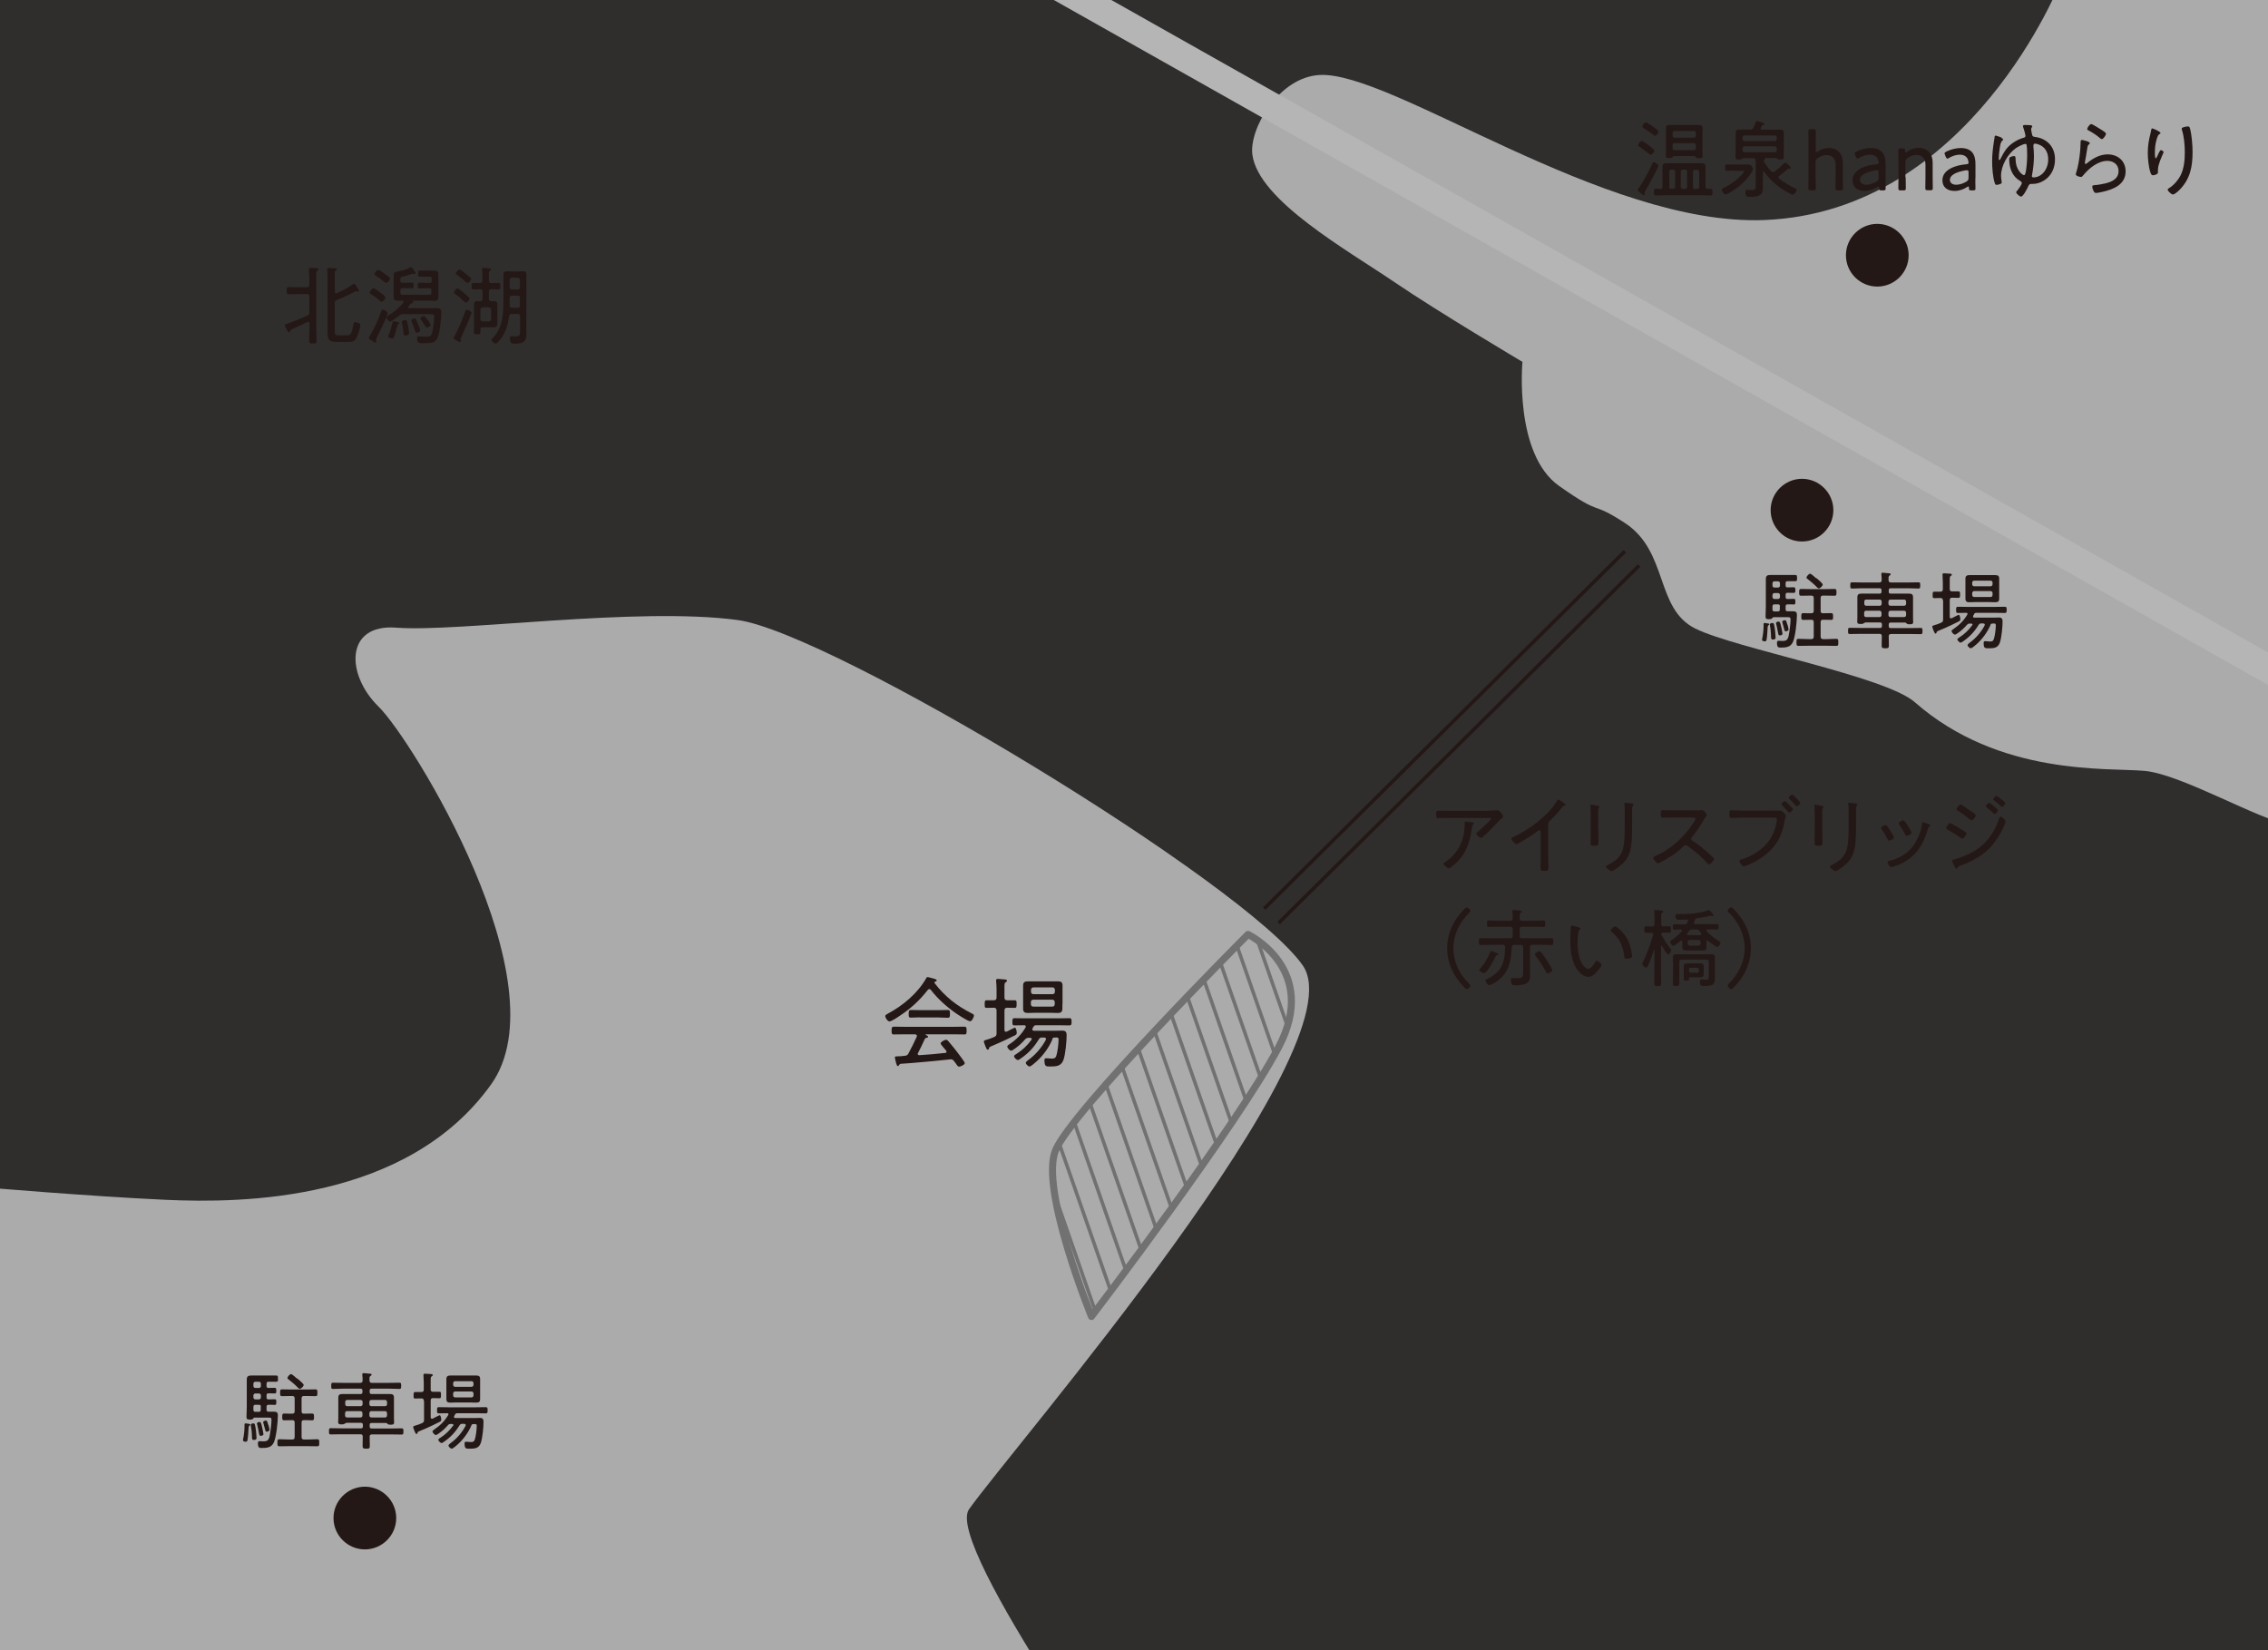 <?xml version="1.0" encoding="UTF-8"?>
<svg id="_レイヤー_2" data-name="レイヤー_2" xmlns="http://www.w3.org/2000/svg" xmlns:xlink="http://www.w3.org/1999/xlink" viewBox="0 0 160.56 116.84">
  <rect x="0" y="0" width="160.56" height="116.84" fill="#333333" stroke="none"/>
  <defs>
    <style>
      .cls-1, .cls-2, .cls-3, .cls-4, .cls-5 {
        fill: none;
      }

      .cls-2 {
        stroke: #231815;
        stroke-width: .25px;
      }

      .cls-2, .cls-5 {
        stroke-miterlimit: 10;
      }

      .cls-6 {
        fill: #fff;
        opacity: .6;
      }

      .cls-7 {
        opacity: .2;
      }

      .cls-7, .cls-8 {
        fill: #231815;
      }

      .cls-9 {
        clip-path: url(#clippath-1);
      }

      .cls-3 {
        stroke-width: .25px;
      }

      .cls-3, .cls-4 {
        stroke: #727171;
        stroke-linecap: round;
        stroke-linejoin: round;
      }

      .cls-4 {
        stroke-width: .5px;
      }

      .cls-5 {
        stroke: #b5b5b6;
        stroke-width: 2px;
      }

      .cls-10 {
        clip-path: url(#clippath);
      }
    </style>
    <clipPath id="clippath">
      <rect class="cls-1" width="160.56" height="116.84"/>
    </clipPath>
    <clipPath id="clippath-1">
      <path class="cls-1" d="M88.35,66.16s5.09,2.44,2.17,7.98c-2.92,5.54-13.25,19.07-13.25,19.07,0,0-3.66-8.98-2.55-11.75s13.63-15.3,13.63-15.3Z"/>
    </clipPath>
  </defs>
  <g id="_レイヤー_1-2" data-name="レイヤー_1">
    <g>
      <rect class="cls-7" width="160.56" height="116.84"/>
      <g class="cls-10">
        <g>
          <g>
            <path class="cls-6" d="M81.34,129.5s-14.52-20.11-12.74-22.64c3.03-4.3,27.67-32.68,23.63-38.5-4.04-5.82-33.35-23.56-40.01-24.46-7.12-.96-19.79.88-24.17.54-3.65-.28-3.56,3.34-1.25,5.59,2.32,2.26,13.08,19.62,7.96,26.76-5.94,8.28-17.57,8.41-23.03,8.16s-12.94-.89-12.94-.89v45.44h82.56Z"/>
            <path class="cls-6" d="M145.9-1.34s-6.36,16.34-21,16.92c-11.39.45-26.36-10.56-31.49-10.27-2.9.16-4.99,3.83-4.75,5.64.43,3.24,6.73,6.76,10.08,9.04,3.07,2.09,9.04,5.63,9.04,5.63,0,0-.61,6.53,2.6,8.79,3.21,2.26,2.1.96,4.64,2.61,3.11,2.02,2.14,6.06,4.99,7.48,2.85,1.42,13.45,3.37,15.55,5.22,5.99,5.26,13.66,4.62,16.27,4.86s8.31,3.57,9.97,3.69,0-59.01,0-59.01l-15.91-.59Z"/>
          </g>
          <line class="cls-5" x1="162.64" y1="48.52" x2="72.05" y2="-2.59"/>
        </g>
      </g>
      <path class="cls-8" d="M135.12,18.07c0,1.23-1,2.22-2.22,2.22s-2.22-.99-2.22-2.22,1.01-2.22,2.22-2.22,2.22.99,2.22,2.22Z"/>
      <path class="cls-8" d="M28.05,107.48c0,1.23-1,2.22-2.22,2.22s-2.22-.99-2.22-2.22,1.01-2.22,2.22-2.22,2.22.99,2.22,2.22Z"/>
      <g>
        <line class="cls-2" x1="115.03" y1="39.03" x2="89.5" y2="64.33"/>
        <line class="cls-2" x1="116.04" y1="40.04" x2="90.52" y2="65.35"/>
      </g>
      <g>
        <path class="cls-8" d="M117.35,11.88c-.26.55-.55,1.09-.86,1.61-.02.04-.06.1-.06.14,0,.03.01.07.01.11,0,.05-.03.08-.06.08-.05,0-.44-.29-.44-.36,0-.04.04-.08.06-.12.31-.43.75-1.24.96-1.73.04-.08.05-.13.11-.13s.33.15.33.25c0,.02-.04.11-.05.14ZM116.86,10.95s-.08-.03-.11-.05c-.22-.18-.44-.35-.67-.5-.04-.03-.11-.07-.11-.12,0-.07.16-.3.25-.3.08,0,.4.23.49.3.08.07.41.3.41.39,0,.08-.16.28-.25.28ZM117.17,9.61c-.05,0-.11-.05-.15-.08-.2-.16-.42-.31-.64-.45-.05-.04-.11-.07-.11-.13s.14-.29.24-.29c.07,0,.41.23.49.29.08.06.41.28.41.37,0,.08-.13.29-.25.29ZM120.75,13.23c0,.1.04.14.14.14.07,0,.14,0,.2,0,.14,0,.14.06.14.24,0,.17,0,.23-.14.23-.21,0-.43-.02-.64-.02h-2.58c-.21,0-.43.02-.64.02-.13,0-.14-.07-.14-.23,0-.18,0-.24.14-.24.1,0,.2.01.31.01.11,0,.15-.05.15-.16v-1.09c0-.11,0-.21,0-.31,0-.2.08-.26.28-.26.14,0,.29,0,.43,0h1.63c.14,0,.28,0,.42,0,.19,0,.29.04.29.25,0,.11,0,.22,0,.32v1.1ZM119.97,11.05h-1.48s-.07.03-.08.07c-.02.05-.06.07-.23.07-.18,0-.25,0-.25-.13s.01-.26.01-.38v-1.25c0-.12,0-.23,0-.35,0-.18.08-.23.25-.23.12,0,.24,0,.36,0h1.37c.12,0,.24,0,.35,0,.16,0,.26.05.26.22,0,.13-.01.25-.01.37v1.25c0,.13.01.25.01.38s-.06.13-.25.13c-.17,0-.2-.01-.23-.07-.02-.04-.03-.07-.08-.07ZM118.59,12.15c0-.08-.06-.14-.14-.14h-.14c-.09,0-.14.06-.14.14v1.07c0,.09.05.15.14.15h.14c.08,0,.14-.06.14-.15v-1.07ZM119.91,9.75c.08,0,.14-.06.14-.14v-.2c0-.09-.06-.14-.14-.14h-1.36c-.08,0-.14.05-.14.14v.2c0,.08.06.14.14.14h1.36ZM118.41,10.49c0,.08.06.14.14.14h1.36c.08,0,.14-.06.14-.14v-.22c0-.09-.06-.14-.14-.14h-1.36c-.08,0-.14.05-.14.14v.22ZM119.44,12.15c0-.08-.06-.14-.14-.14h-.17c-.08,0-.14.06-.14.14v1.07c0,.09.05.15.14.15h.17c.08,0,.14-.06.14-.15v-1.07ZM120.15,13.38c.08,0,.14-.06.14-.15v-1.07c0-.08-.06-.14-.14-.14h-.16c-.08,0-.14.06-.14.14v1.07c0,.09.06.15.14.15h.16Z"/>
        <path class="cls-8" d="M122.81,12.08c-.19,0-.38.01-.56.01-.12,0-.12-.07-.12-.22s0-.23.12-.23c.17,0,.37.01.56.01h.55c.14,0,.28,0,.42,0,.26,0,.31.29.31.33,0,.08-.07.19-.11.26-.23.37-.59.73-.93,1-.14.11-.72.52-.88.52-.11,0-.28-.2-.28-.32,0-.07.05-.1.11-.13.38-.17.73-.4,1.04-.67.07-.07.42-.41.42-.49,0-.05-.06-.06-.1-.06h-.55ZM123.42,11.19s-.05.01-.08.05c-.05.05-.09.05-.23.05-.16,0-.25,0-.25-.15,0-.11.01-.23.01-.35v-1.06c0-.11,0-.21,0-.32,0-.2.09-.24.27-.24.15,0,.29,0,.44,0h.32c.13,0,.17-.03.23-.14.05-.1.14-.29.17-.38.02-.05.03-.08.08-.08.07,0,.53.12.53.22,0,.04-.04.05-.07.06-.05,0-.08.01-.11.05-.03.05-.05.1-.08.16,0,.01-.01.03-.01.04,0,.05.04.07.09.08h.83c.14,0,.29,0,.44,0,.17,0,.28.04.28.23,0,.11,0,.22,0,.32v1.06c0,.11,0,.23,0,.35,0,.14-.08.15-.25.15-.13,0-.17,0-.22-.05-.02-.03-.05-.05-.08-.05h-.76s-.02,0-.01.03c.01.06-.02.07-.08.11-.02.01-.03.03-.03.05,0,.02,0,.03.01.04.16.26.32.49.53.71.04.03.07.06.13.06.04,0,.07-.02.11-.04.4-.31.35-.3.66-.57.02-.02.06-.07.09-.07.07,0,.4.31.4.38,0,.04-.02.05-.06.05-.01,0-.02,0-.04,0-.01,0-.03,0-.04,0-.04,0-.06.02-.09.04-.25.2-.32.28-.59.47-.03.02-.06.05-.06.1,0,.05.02.07.05.1.37.28.73.49,1.13.69.05.02.12.05.12.11,0,.1-.19.33-.29.33-.11,0-.71-.37-.83-.45-.47-.32-.85-.7-1.19-1.16-.01-.01-.02-.02-.05-.02-.03,0-.04.04-.04.06v.81c0,.11,0,.22,0,.34,0,.55-.49.58-.92.58-.16,0-.32.02-.32-.38,0-.08.04-.11.11-.11.05,0,.17.01.28.01.35,0,.34-.1.34-.4v-1.26c0-.14,0-.32-.01-.45-.01-.11-.07-.15-.18-.15h-.7ZM125.64,9.99c.08,0,.14-.06.14-.14v-.12c0-.09-.06-.14-.14-.14h-2.14c-.08,0-.14.05-.14.14v.12c0,.08.06.14.14.14h2.14ZM123.5,10.36c-.08,0-.14.05-.14.14v.13c0,.09.06.15.14.15h2.14c.08,0,.14-.06.14-.15v-.13c0-.09-.06-.14-.14-.14h-2.14Z"/>
        <path class="cls-8" d="M128.54,12.55c0,.26.01.7.01.78,0,.13-.04.15-.18.15h-.17c-.14,0-.18-.02-.18-.15,0-.08.01-.5.01-.78v-2.46c0-.27-.01-.69-.01-.79,0-.13.04-.15.18-.15h.17c.14,0,.18.02.18.15,0,.09-.01.51-.01.79v.56c0,.08.01.13.05.13.02,0,.05-.02.1-.05.22-.16.49-.25.79-.25.61,0,.98.42.98,1.03v1.04c0,.28.01.7.01.78,0,.13-.04.15-.18.15h-.17c-.14,0-.18-.02-.18-.15,0-.08.01-.52.01-.78v-.89c0-.42-.22-.68-.64-.68-.21,0-.43.07-.64.23-.11.08-.14.14-.14.28v1.07Z"/>
        <path class="cls-8" d="M133.2,13.48c-.14,0-.17-.02-.17-.16,0-.08-.01-.12-.04-.12-.02,0-.04.01-.09.04-.25.17-.57.28-.89.28-.49,0-.86-.25-.86-.76,0-.76.95-1.07,1.69-1.13.11-.01.16-.03.16-.11,0-.09-.04-.26-.11-.35-.1-.13-.26-.22-.5-.22-.26,0-.56.1-.77.23-.05.04-.09.05-.12.05-.04,0-.07-.04-.11-.12l-.05-.13c-.02-.05-.04-.09-.04-.12,0-.05.04-.08.13-.13.28-.14.67-.25,1.01-.25.83,0,1.06.5,1.05,1.18v.84c-.02.31,0,.69,0,.85,0,.11-.04.13-.17.13h-.13ZM132.89,12.05c-.09,0-.23.03-.35.06-.48.11-.87.31-.87.62,0,.22.18.35.45.35.25,0,.52-.1.73-.23.11-.08.14-.13.14-.26v-.37c0-.12-.01-.16-.1-.16Z"/>
        <path class="cls-8" d="M134.91,12.55c0,.27.01.7.01.78,0,.13-.04.15-.18.15h-.17c-.14,0-.18-.02-.18-.15,0-.08.01-.51.01-.78v-1.1c0-.28-.01-.71-.01-.79,0-.13.04-.15.18-.15h.13c.14,0,.17.02.17.17,0,.08.01.11.04.11.02,0,.05-.01.09-.04.23-.17.52-.28.84-.28.61,0,.98.42.98,1.03v1.04c0,.27.01.7.01.78,0,.13-.04.15-.18.15h-.17c-.14,0-.18-.02-.18-.15,0-.08.01-.51.01-.78v-.89c0-.42-.22-.68-.64-.68-.21,0-.43.07-.64.23-.11.08-.14.14-.14.28v1.07Z"/>
        <path class="cls-8" d="M139.56,13.48c-.14,0-.17-.02-.17-.16,0-.08-.01-.12-.04-.12-.02,0-.04.01-.09.04-.25.17-.57.28-.89.28-.49,0-.86-.25-.86-.76,0-.76.95-1.07,1.69-1.13.11-.01.16-.03.16-.11,0-.09-.04-.26-.11-.35-.1-.13-.26-.22-.5-.22-.26,0-.56.1-.77.23-.05.04-.09.05-.12.05-.04,0-.07-.04-.11-.12l-.05-.13c-.02-.05-.04-.09-.04-.12,0-.05.04-.08.13-.13.28-.14.67-.25,1.01-.25.83,0,1.06.5,1.05,1.18v.84c-.02.31,0,.69,0,.85,0,.11-.04.13-.17.13h-.13ZM139.26,12.05c-.09,0-.23.03-.35.06-.48.11-.87.31-.87.62,0,.22.18.35.45.35.25,0,.52-.1.73-.23.11-.08.14-.13.14-.26v-.37c0-.12-.01-.16-.1-.16Z"/>
        <path class="cls-8" d="M141.69,9.77s.12.05.12.1c0,.04-.02.06-.05.08-.13.1-.16.31-.2.62-.03.19-.06.47-.06.65,0,.03,0,.11.04.11s.07-.06.08-.08c.25-.49.45-.85.92-1.16.25-.16.44-.26.73-.34.07-.02.12-.05.12-.13,0-.08-.1-.45-.14-.55-.01-.04-.04-.1-.04-.14,0-.07.09-.08.14-.08.46,0,.52.03.52.09,0,.04-.02.06-.04.09-.02.04-.04.07-.04.11,0,.07.05.35.08.43.02.09.09.11.17.12.88.11,1.44.7,1.44,1.59,0,.46-.14.91-.47,1.25-.28.29-.69.49-1.1.49-.04,0-.08,0-.12,0-.1,0-.14.05-.19.14-.07.16-.36.76-.53.76-.08,0-.34-.21-.34-.31,0-.03.02-.05.04-.07.09-.1.36-.46.36-.58,0-.08-.06-.11-.12-.15-.55-.31-.77-.9-.77-1.51,0-.06,0-.13.06-.17s.19-.08.26-.08c.14,0,.12.08.13.23.02.83.52,1.12.59,1.12.05,0,.08-.04.09-.08.1-.28.14-1.01.14-1.32,0-.13-.01-.62-.04-.73,0-.05-.04-.08-.09-.08-.15,0-.54.21-.67.3-.58.41-1.05,1.24-1.05,1.96,0,.13.02.25.04.38,0,.03.01.05.01.08,0,.08-.07.11-.17.14-.06.02-.14.04-.2.04-.07,0-.1-.05-.12-.12-.14-.39-.19-1.1-.19-1.53,0-.49.05-.95.13-1.44l.04-.26s0-.14.07-.14c.06,0,.35.11.43.14ZM143.95,10.28s0,.04,0,.07c.02.22.04.47.04.68,0,.47-.05.92-.14,1.39,0,.02-.01.04-.01.05,0,.07.06.09.12.09.56,0,1.04-.55,1.04-1.28,0-.51-.23-.91-.73-1.07-.05-.02-.16-.04-.21-.04-.07,0-.1.04-.1.11Z"/>
        <path class="cls-8" d="M147.85,10.06s.1.03.1.08c0,.03-.02.05-.04.06-.1.08-.11.11-.14.27-.05.34-.11.67-.17,1.01,0,.02,0,.05,0,.07,0,.03.02.06.05.06s.05-.02.08-.04c.41-.35.92-.64,1.48-.64.71,0,1.27.46,1.27,1.2,0,.94-.85,1.27-1.62,1.45-.11.02-.35.08-.46.08-.11,0-.14-.04-.19-.14-.04-.07-.09-.22-.09-.31,0-.09.08-.09.15-.1.27-.02.54-.07.8-.13.46-.12.91-.32.91-.88,0-.45-.36-.71-.79-.71-.66,0-1.3.52-1.7,1.01-.04.05-.1.13-.17.13-.04,0-.37-.05-.37-.2,0,0,.11-.37.14-.51.1-.44.16-.92.19-1.36,0-.1,0-.19.01-.26,0-.21,0-.29.1-.29.07,0,.41.1.49.13ZM148.04,8.78c.08,0,.6.33.71.4.08.05.34.2.34.29,0,.1-.19.38-.29.38-.06,0-.13-.07-.17-.1-.22-.19-.49-.36-.73-.49-.07-.04-.14-.06-.14-.12,0-.08.16-.35.28-.35Z"/>
        <path class="cls-8" d="M152.76,9.27c.05.03.19.08.19.14,0,.05-.08.09-.11.11-.1.07-.2.46-.22.58-.05.22-.07.47-.07.7,0,.05,0,.41.06.41.04,0,.08-.09.12-.17.03-.07.17-.41.25-.41.05,0,.19.08.19.14,0,.02-.02.06-.03.08-.13.3-.37.83-.37,1.15,0,.04,0,.09,0,.14,0,.02,0,.05,0,.07,0,.13-.25.2-.35.2-.11,0-.15-.1-.18-.19-.13-.38-.19-.98-.19-1.39,0-.5.07-.91.19-1.38.02-.08.04-.16.05-.23,0-.04.02-.13.07-.13.05,0,.35.14.41.17ZM155.04,9.08c.12.49.18,1.18.18,1.69,0,1.04-.17,1.92-.94,2.69-.09.09-.33.31-.46.31-.08,0-.36-.23-.36-.34,0-.05.05-.08.08-.1.35-.21.67-.59.85-.95.23-.49.28-1.05.28-1.58,0-.5-.05-1.16-.21-1.62,0-.02-.01-.05-.01-.07,0-.11.37-.16.44-.16.11,0,.13.07.14.14Z"/>
      </g>
      <g>
        <path class="cls-8" d="M105.39,57.39c.19,0,.4,0,.58-.02.02,0,.04,0,.06,0,.09,0,.14.07.22.16.05.07.16.19.16.28,0,.07-.08.12-.13.16-.07.05-.46.46-.54.55-.24.25-.48.49-.74.72-.04.04-.08.08-.14.08-.1,0-.35-.2-.35-.29,0-.05.1-.12.14-.16.11-.1.91-.82.91-.89,0-.08-.13-.07-.19-.07h-2.79c-.26,0-.52.01-.77.01-.14,0-.14-.08-.14-.25,0-.19,0-.27.14-.27.26,0,.52.01.78.01h2.82ZM104.24,58.22s.1.01.1.07c0,.03-.02.05-.04.07-.07.06-.07.12-.1.28l-.02.12c-.17,1.13-.53,1.93-1.44,2.63-.05.04-.12.09-.18.09-.08,0-.37-.22-.37-.32,0-.05.06-.08.13-.13.93-.62,1.37-1.58,1.37-2.69v-.1s.01-.07.06-.07c.06,0,.43.04.49.05Z"/>
        <path class="cls-8" d="M109.6,60.72c0,.26.02.52.02.77,0,.15-.08.17-.26.17-.25,0-.3-.02-.3-.17,0-.25.01-.51.01-.76v-1.79s.02-.16-.08-.16c-.05,0-.11.05-.16.08-.41.31-.85.58-1.3.83-.05.02-.13.07-.18.07-.09,0-.35-.27-.35-.37,0-.05.04-.08.08-.1,1.12-.51,2.52-1.52,3.15-2.6.02-.03.05-.08.08-.08.06,0,.26.14.31.18.02.01.03.02.05.04.08.05.16.1.16.16,0,.05-.05.05-.1.07-.08.02-.1.05-.16.12-.26.34-.55.65-.86.94-.08.08-.11.11-.11.22v2.37Z"/>
        <path class="cls-8" d="M113.15,58.8c0,.3.01.59.01.89,0,.16-.06.19-.28.19s-.28-.03-.28-.19c0-.29.01-.59.01-.89v-1.16c0-.16,0-.33-.02-.5,0-.02,0-.07,0-.1,0-.04.02-.06.05-.06.06,0,.36.05.43.07.08.02.16.02.16.07,0,.04-.03.07-.05.1-.03.04-.04.23-.04.41v1.17ZM115.54,58.68c0,.26,0,.52-.02.78-.04.59-.14,1.14-.55,1.59-.21.23-.76.63-.88.63-.08,0-.4-.23-.4-.32,0-.05.11-.1.16-.13.62-.31,1-.67,1.1-1.38.05-.37.07-.75.07-1.12v-1.34c0-.14,0-.26-.02-.4,0-.02-.01-.07-.01-.09,0-.05.03-.06.07-.06.08,0,.36.04.46.05.04,0,.12.01.12.08,0,.03-.03.05-.05.08-.04.04-.05.2-.05.3v1.33Z"/>
        <path class="cls-8" d="M119.95,57.38c.1,0,.35,0,.44-.01.04,0,.08-.01.12-.01.1,0,.32.26.32.34,0,.04-.04.1-.07.13-.06.08-.11.16-.16.25-.25.41-.51.81-.82,1.18-.03.04-.05.07-.05.13,0,.08.06.12.13.16.38.25.84.62,1.17.93.06.06.31.27.31.34,0,.11-.25.38-.36.38-.06,0-.1-.05-.13-.09-.4-.48-.89-.86-1.39-1.22-.04-.03-.08-.05-.13-.05-.07,0-.15.08-.3.22-.03.02-.06.06-.1.09-.28.26-1,.72-1.36.89-.04.02-.16.08-.2.08-.11,0-.33-.3-.33-.39,0-.06.07-.09.11-.11,1.13-.46,2.16-1.43,2.8-2.46.03-.04.08-.13.08-.18,0-.08-.1-.1-.19-.1h-1.38c-.25,0-.5.01-.75.01-.14,0-.14-.08-.14-.29,0-.14,0-.24.14-.24.25,0,.5.01.75.01h1.48Z"/>
        <path class="cls-8" d="M125.51,57.4c.11,0,.45-.01.52-.01.15,0,.4.3.4.36s-.05.1-.09.35c-.18,1.13-.65,1.94-1.6,2.6-.35.24-.72.44-1.12.59-.05.02-.13.05-.19.05-.11,0-.29-.29-.29-.38,0-.07.05-.08.11-.1.64-.18,1.36-.61,1.8-1.1.4-.44.65-1.02.73-1.62,0-.02.01-.09.01-.12,0-.12-.1-.13-.22-.13h-2.24c-.25,0-.49.02-.74.02-.16,0-.16-.06-.16-.28,0-.19,0-.26.15-.26.25,0,.5.02.75.02h2.18ZM126.93,57.29c0,.08-.18.24-.26.24-.04,0-.05-.03-.08-.05-.14-.16-.28-.32-.43-.47-.02-.02-.05-.04-.05-.07,0-.07.19-.22.25-.22s.57.52.57.58ZM127.45,56.84c0,.08-.17.25-.25.25-.04,0-.06-.04-.08-.06-.14-.16-.28-.32-.44-.47-.02-.02-.05-.05-.05-.08,0-.07.19-.22.25-.22.07,0,.57.52.57.58Z"/>
        <path class="cls-8" d="M129.01,58.8c0,.3.01.59.01.89,0,.16-.06.19-.28.19s-.28-.03-.28-.19c0-.29.01-.59.01-.89v-1.16c0-.16,0-.33-.02-.5,0-.02,0-.07,0-.1,0-.04.02-.06.05-.06.06,0,.36.05.43.07.08.02.16.02.16.07,0,.04-.03.07-.05.1-.03.04-.04.23-.04.41v1.17ZM131.39,58.68c0,.26,0,.52-.02.78-.04.59-.14,1.14-.55,1.59-.21.23-.76.63-.88.63-.08,0-.4-.23-.4-.32,0-.05.11-.1.16-.13.62-.31,1-.67,1.1-1.38.05-.37.07-.75.07-1.12v-1.34c0-.14,0-.26-.02-.4,0-.02-.01-.07-.01-.09,0-.05.03-.06.07-.06.08,0,.36.04.46.05.04,0,.12.01.12.08,0,.03-.03.05-.05.08-.04.04-.05.2-.05.3v1.33Z"/>
        <path class="cls-8" d="M133.58,58.47c.07.07.2.28.25.37.05.08.25.38.25.46,0,.11-.26.22-.34.22-.06,0-.08-.05-.11-.1-.12-.24-.26-.47-.41-.69-.02-.03-.05-.07-.05-.1,0-.1.24-.21.31-.21.04,0,.07.02.1.05ZM136.56,58.35s.08.04.08.09-.03.07-.07.09c-.04.04-.04.05-.07.12-.35,1.15-.85,2.03-2,2.54-.11.05-.5.2-.61.2s-.27-.25-.27-.33.07-.09.16-.11c.97-.28,1.59-.74,2.01-1.67.13-.28.25-.65.28-.96.01-.05.01-.1.08-.1.04,0,.22.07.32.11.03.01.06.02.07.03ZM135.08,58.5c.05.08.25.39.25.46,0,.11-.26.22-.34.22-.07,0-.09-.06-.12-.11-.12-.24-.25-.44-.4-.67-.02-.03-.05-.07-.05-.11,0-.1.24-.21.31-.21.1,0,.25.26.34.41Z"/>
        <path class="cls-8" d="M138.05,58.28c.07,0,.49.26.58.31.17.1.34.2.5.31.04.02.08.06.08.11,0,.08-.17.37-.29.37-.04,0-.1-.04-.13-.07-.29-.21-.61-.4-.93-.58-.04-.02-.08-.05-.08-.1,0-.08.16-.35.27-.35ZM141.99,58.15c0,.05-.1.3-.13.36-.23.53-.64,1.17-1.05,1.58-.54.54-1.31.94-2.02,1.2-.08.03-.15.05-.2.13-.02.04-.04.08-.09.08-.08,0-.16-.22-.2-.29-.04-.1-.11-.24-.11-.28,0-.04.08-.06.11-.07.19-.04.54-.17.72-.24.59-.24,1.06-.51,1.51-.97.49-.5.77-1.06,1-1.7.02-.06.04-.13.11-.13.08,0,.34.24.34.34ZM138.8,56.97c.08,0,.58.36.68.43.08.05.27.19.34.25.03.02.05.05.05.09,0,.09-.19.34-.29.34-.04,0-.1-.05-.14-.07-.26-.22-.54-.43-.83-.61-.04-.02-.1-.05-.1-.11,0-.08.19-.33.29-.33ZM141.15,57.08c.05.04.29.23.29.29,0,.08-.16.26-.24.26-.03,0-.05-.03-.08-.05-.15-.15-.31-.29-.48-.42-.02-.02-.05-.05-.05-.08,0-.07.17-.24.22-.24.06,0,.28.19.34.23ZM141.33,56.34s.2.13.29.2c.08.07.34.26.34.33,0,.08-.16.26-.23.26-.03,0-.06-.03-.08-.05-.15-.15-.31-.28-.48-.41-.02-.02-.06-.05-.06-.08,0-.06.16-.24.23-.24Z"/>
        <path class="cls-8" d="M102.45,67.14c0-1.06.47-2.05,1.22-2.78.06-.06.11-.11.16-.11.1,0,.26.14.26.24,0,.05-.03.09-.07.12-.68.68-1.13,1.55-1.13,2.53s.44,1.85,1.13,2.53c.04.04.07.07.07.13,0,.1-.16.23-.26.23-.05,0-.1-.05-.17-.13-.75-.76-1.21-1.69-1.21-2.77Z"/>
        <path class="cls-8" d="M107.83,67.07c0-.11-.05-.17-.16-.17h-.48c-.11,0-.16.05-.17.16-.05.96-.17,1.78-1.01,2.39-.1.08-.46.3-.58.3-.11,0-.27-.23-.27-.33,0-.05.05-.08.1-.1.31-.13.73-.42.92-.7.31-.45.37-1.04.37-1.57,0-.11-.06-.16-.17-.16h-.85c-.23,0-.47.02-.7.02-.13,0-.13-.06-.13-.25s0-.24.13-.24c.23,0,.47.01.7.01h1.39c.11,0,.17-.05.17-.17v-.47c0-.12-.05-.17-.17-.17h-.88c-.22,0-.43.01-.65.01-.11,0-.12-.05-.12-.23s0-.23.12-.23c.22,0,.43.02.65.02h.88c.11,0,.17-.05.17-.17,0-.15,0-.3-.02-.45,0-.02,0-.04,0-.06,0-.07.04-.08.1-.08s.14.01.2.02c.03,0,.09.01.12.01.14.01.24.02.24.09,0,.04-.04.05-.08.08-.08.05-.07.12-.07.32v.07c0,.12.05.17.16.17h.89c.22,0,.43-.02.65-.02.11,0,.11.07.11.23s0,.23-.11.23c-.22,0-.43-.01-.65-.01h-.89c-.11,0-.16.05-.16.17v.47c0,.12.05.17.16.17h1.39c.23,0,.47-.01.7-.01.13,0,.13.06.13.24s0,.25-.13.25c-.23,0-.47-.02-.7-.02h-.65c-.12,0-.17.05-.17.17v1.69c0,.13.01.26.01.39,0,.59-.61.62-1.05.62-.07,0-.19,0-.23-.06-.05-.07-.08-.23-.08-.31,0-.08.03-.14.12-.14.03,0,.08,0,.11.01.07,0,.13,0,.2,0,.44,0,.44-.12.44-.49v-1.71ZM105.99,67.62c-.07.02-.08.02-.11.1-.09.2-.61,1.18-.82,1.18-.1,0-.33-.13-.33-.23,0-.04.05-.09.08-.12.28-.31.52-.71.67-1.1.02-.05.04-.11.1-.11s.34.11.41.14c.03.01.08.04.08.07,0,.04-.05.06-.08.07ZM109.57,68.92c-.08,0-.1-.06-.13-.12-.22-.4-.44-.76-.73-1.13-.02-.03-.05-.07-.05-.1,0-.1.23-.22.32-.22.05,0,.08.04.12.08.15.17.28.37.41.56.07.12.38.6.38.71,0,.1-.24.22-.32.22Z"/>
        <path class="cls-8" d="M111.77,65.67s.11.03.11.08c0,.04-.02.06-.06.08-.07.06-.08.14-.1.25-.03.19-.04.39-.04.58,0,.44.04.95.21,1.36.08.2.31.58.55.58.17,0,.37-.28.45-.42.03-.05.08-.15.15-.15.1,0,.34.2.34.29,0,.11-.34.49-.43.58-.14.15-.28.26-.5.26-.36,0-.65-.29-.84-.58-.38-.58-.44-1.38-.44-2.07,0-.19.02-.69.03-.89,0-.05.02-.08.08-.08.07,0,.41.09.49.11ZM114.32,65.59c.12,0,.54.35.77.71.23.36.37.78.43,1.2.01.05.02.14.02.19,0,.07-.02.11-.09.14-.07.03-.2.05-.29.05-.17,0-.17-.08-.18-.19-.08-.71-.32-1.26-.89-1.71-.03-.02-.05-.05-.05-.09,0-.1.18-.29.28-.29Z"/>
        <path class="cls-8" d="M118.26,67.16s.06.07.06.1c0,.07-.14.31-.21.31-.13,0-.38-.47-.44-.59-.01-.01-.02-.02-.04-.02-.02,0-.04.02-.04.05v1.78c0,.28.01.55.01.83,0,.17-.05.2-.24.2-.17,0-.25-.01-.25-.18,0-.28.01-.56.01-.85v-1.54s0-.03-.02-.03-.02,0-.02.02c-.08.32-.25.8-.39,1.08-.05.1-.09.19-.17.19-.1,0-.26-.2-.26-.29,0-.04.08-.16.1-.2.25-.53.52-1.27.67-1.83,0-.01,0-.03,0-.04,0-.08-.06-.11-.13-.11-.13,0-.25.01-.38.01-.12,0-.11-.08-.11-.23s0-.23.11-.23.29.01.44.01c.13-.01.17-.05.17-.17v-.46c0-.14,0-.28-.02-.4,0-.02,0-.04,0-.06,0-.06.04-.08.1-.08.06,0,.35.03.43.04.04,0,.11.01.11.07,0,.04-.04.05-.08.08-.07.04-.07.12-.07.31v.49c0,.11.05.16.17.17.13,0,.28-.01.4-.01s.12.07.12.23,0,.23-.11.23c-.14,0-.29-.02-.44-.01-.07,0-.13.03-.14.11,0,.04.01.05.03.08.2.34.38.64.64.95ZM120.9,65.44c.22,0,.44-.01.66-.01.12,0,.11.07.11.19s0,.19-.11.19c-.22,0-.44-.01-.66-.01h-.02s-.08.02-.08.07c0,.02,0,.04.02.06.22.25.53.49.82.67.08.05.16.08.16.15,0,.11-.14.29-.23.29-.11,0-.54-.34-.64-.43-.02-.01-.03-.02-.05-.02-.05,0-.07.04-.07.08v.25c0,.06,0,.12,0,.18,0,.15-.11.2-.25.2-.1,0-.19,0-.28,0h-.64c-.1,0-.2,0-.29,0-.14,0-.25-.05-.25-.2,0-.06,0-.11,0-.18v-.25s-.02-.08-.07-.08c-.02,0-.04,0-.06.02-.08.08-.41.36-.51.36s-.23-.19-.23-.29c0-.05.07-.09.14-.14.21-.16.49-.35.69-.61.01-.02.02-.03.02-.05,0-.05-.04-.07-.08-.07-.16,0-.31.01-.46.01-.12,0-.11-.07-.11-.19s0-.19.11-.19c.22,0,.44.01.65.01h.08c.09,0,.12-.02.17-.1.02-.03.06-.12.06-.16,0-.07-.05-.08-.11-.09-.1,0-.47.02-.57.02-.16,0-.21-.12-.21-.27,0-.12.07-.13.17-.13.06,0,.13,0,.19,0,.57,0,1.41-.06,1.94-.26.02-.01.06-.02.08-.02.05,0,.1.08.14.12.07.08.17.22.17.26,0,.03-.03.05-.06.05-.02,0-.05-.01-.07-.02-.02-.01-.06-.02-.08-.02-.03,0-.08.02-.1.02-.27.08-.55.12-.83.16-.1.02-.14.05-.18.14-.02.05-.04.1-.05.14,0,.02-.01.04-.01.05,0,.08.08.09.11.09h.87ZM119.04,67.94c-.11,0-.16.05-.16.16v1.04c0,.17,0,.34,0,.51,0,.14-.04.16-.23.16-.17,0-.22-.01-.22-.15,0-.17.01-.35.01-.52v-1.03c0-.12-.01-.25-.01-.35,0-.18.13-.2.28-.2.13,0,.27.01.41.01h1.58c.14,0,.28-.01.41-.01.15,0,.29.01.29.2,0,.11,0,.22,0,.34v.93c0,.1,0,.2,0,.3,0,.42-.22.48-.8.48-.14,0-.26,0-.26-.31,0-.08.01-.15.11-.15.06,0,.19.01.3.01.22,0,.22-.03.22-.24v-1.02c0-.11-.05-.16-.17-.16h-1.76ZM120.61,68.86s0,.1,0,.14c0,.15-.1.19-.23.19-.08,0-.17,0-.25,0h-.4c-.15,0-.17,0-.17.15,0,.08-.02.09-.19.09-.1,0-.17,0-.17-.1,0-.07,0-.14,0-.2v-.58s0-.1,0-.15c0-.14.08-.19.22-.19.09,0,.18,0,.26,0h.45c.08,0,.17,0,.26,0,.13,0,.22.04.22.19,0,.05,0,.1,0,.15v.31ZM120.36,66.21s.08-.02.08-.07c0-.02,0-.04-.02-.06-.04-.05-.08-.11-.11-.16-.06-.09-.11-.11-.21-.11h-.31c-.11,0-.15.02-.22.11-.04.06-.08.11-.13.17-.01.01-.02.03-.02.05,0,.05.04.07.08.07h.84ZM120.25,66.95c.08,0,.14-.06.14-.15v-.11c0-.09-.06-.14-.14-.14h-.62c-.09,0-.15.05-.15.14v.11c0,.09.06.15.15.15h.62ZM119.57,68.75c0,.07.05.12.12.12h.46c.07,0,.12-.05.12-.12v-.1c0-.07-.05-.13-.12-.13h-.46c-.07,0-.12.05-.12.13v.1Z"/>
        <path class="cls-8" d="M123.95,67.14c0,1.06-.47,2.05-1.22,2.78-.06.06-.11.11-.16.11-.1,0-.26-.14-.26-.24,0-.05.03-.09.07-.13.68-.68,1.13-1.55,1.13-2.53s-.44-1.85-1.13-2.53c-.04-.04-.07-.07-.07-.13,0-.1.16-.23.26-.23.05,0,.1.05.17.13.75.76,1.21,1.68,1.21,2.77Z"/>
      </g>
      <g>
        <path class="cls-8" d="M17.64,100.96s-.04.05-.04.09c-.01.22-.04.73-.08.92-.02.07-.04.11-.12.11-.05,0-.2-.02-.2-.11,0-.02,0-.04.01-.07.06-.26.1-.64.1-.91,0-.04,0-.08,0-.13s.02-.08.07-.08c.02,0,.08,0,.1.01.11.02.24.02.24.08,0,.04-.04.05-.07.07ZM18.87,98.8v.14c0,.1.04.14.14.14.16,0,.33-.01.44-.01s.11.06.11.2,0,.2-.11.2-.28-.02-.44-.01c-.1,0-.14.05-.14.15v.2c0,.1.04.14.14.14h.02c.11,0,.23,0,.35,0,.27,0,.29.1.29.29,0,.43-.11,1.5-.28,1.88-.17.38-.5.4-.86.4-.14,0-.27.01-.27-.31,0-.07,0-.17.1-.17h.05c.08,0,.16.01.23.01.28,0,.37-.07.44-.34.06-.26.14-.91.14-1.18,0-.18-.1-.16-.26-.16h-.94c-.05,0-.07.03-.1.07-.04.05-.09.07-.22.07-.19,0-.25-.02-.25-.2,0-.23.02-.47.02-.7v-1.47c0-.15,0-.3,0-.46,0-.23.1-.29.32-.29.14,0,.28,0,.42,0h.96c.13,0,.26,0,.38,0s.13.05.13.22,0,.22-.13.22-.26,0-.38,0h-.16c-.1,0-.14.04-.14.14v.16c0,.1.04.14.14.14.14,0,.29-.01.43-.01.11,0,.12.06.12.2s0,.2-.11.2c-.14,0-.29-.01-.44-.01-.1,0-.14.04-.14.14ZM17.96,101.95c-.14,0-.12-.12-.13-.42,0-.15-.04-.42-.07-.58,0-.02,0-.04,0-.06,0-.1.11-.11.19-.11.1,0,.11.1.17.51.01.12.04.41.04.53,0,.11-.1.13-.19.13ZM18.47,97.97c0-.09-.06-.14-.14-.14h-.25c-.08,0-.14.05-.14.14v.16c0,.09.06.14.14.14h.25c.08,0,.14-.05.14-.14v-.16ZM18.47,98.8c0-.08-.06-.14-.14-.14h-.25c-.08,0-.14.06-.14.14v.14c0,.08.06.14.14.14h.25c.08,0,.14-.06.14-.14v-.14ZM18.47,99.61c0-.1-.04-.15-.14-.15h-.25c-.1,0-.14.05-.14.15h0c0,.08,0,.14,0,.21,0,.1.05.14.14.14h.24c.1,0,.14-.04.14-.14v-.2ZM18.46,101.66c-.09,0-.1-.05-.14-.26-.02-.12-.05-.29-.11-.53,0-.02-.02-.06-.02-.08,0-.09.14-.11.19-.11.09,0,.11.08.18.39.02.08.09.41.09.46,0,.1-.11.13-.19.13ZM19,100.88c.02.07.08.3.08.35,0,.1-.14.14-.2.14-.07,0-.09-.05-.12-.19-.02-.07-.04-.15-.07-.26-.01-.04-.06-.2-.06-.23,0-.07.13-.11.19-.11.08,0,.1.04.17.31ZM22.09,100.08c.14,0,.14.08.14.25s0,.23-.14.23c-.19,0-.38-.02-.58-.01-.11,0-.16.05-.16.17v1.03c0,.11.05.16.16.17h.28c.22,0,.44-.02.67-.02.14,0,.14.07.14.25s0,.25-.14.25c-.22,0-.44-.01-.67-.01h-1.34c-.22,0-.44.01-.67.01-.14,0-.14-.07-.14-.25s0-.25.14-.25c.22,0,.44.02.67.02h.24c.11,0,.17-.05.17-.17v-1.03c0-.12-.05-.17-.17-.17-.19,0-.38.01-.57.01-.14,0-.14-.07-.14-.23,0-.17,0-.25.14-.25.19,0,.38.02.57.01.11,0,.17-.05.17-.16v-.92c0-.12-.05-.17-.17-.17h-.11c-.2,0-.41.01-.61.01-.14,0-.14-.07-.14-.24s0-.24.14-.24c.2,0,.41.01.61.01h1.13c.2,0,.41-.01.62-.01.14,0,.14.07.14.24s0,.24-.14.24c-.2,0-.41-.01-.62-.01h-.2c-.11,0-.16.05-.16.17v.92c0,.12.05.16.17.16.19,0,.38-.01.58-.01ZM21.05,97.6c.08.07.45.37.45.46,0,.08-.17.27-.28.27-.05,0-.1-.05-.13-.08-.2-.21-.44-.41-.67-.59-.04-.02-.07-.05-.07-.1,0-.08.16-.27.26-.27.07,0,.35.26.42.32Z"/>
        <path class="cls-8" d="M24.48,100.76s-.05.02-.08.04c-.06.05-.14.05-.21.05-.16,0-.25-.02-.25-.16,0-.1.01-.2.01-.31v-1.02c0-.13,0-.26,0-.4,0-.2.09-.26.28-.26.17,0,.34,0,.51,0h.78c.1,0,.14-.04.14-.14v-.1c0-.1-.05-.14-.14-.14h-1.24c-.23,0-.47.02-.7.02-.13,0-.13-.05-.13-.22s0-.22.13-.22c.23,0,.47.01.7.01h1.22c.11,0,.17-.05.17-.16,0-.13,0-.26-.02-.39,0-.02,0-.04,0-.06,0-.07.04-.08.1-.08.07,0,.36.03.44.04.05,0,.12.01.12.07,0,.04-.03.05-.08.09-.08.05-.08.13-.07.33,0,.11.05.16.17.16h1.24c.23,0,.47-.01.7-.01.13,0,.13.05.13.22s-.01.22-.13.22c-.23,0-.47-.02-.7-.02h-1.26c-.1,0-.14.05-.14.14v.1c0,.1.04.14.14.14h.79c.17,0,.33,0,.5,0,.18,0,.29.04.29.25,0,.14,0,.27,0,.41v1.05c0,.06.01.27.01.31,0,.16-.14.15-.26.15-.1,0-.14,0-.2-.05-.03-.03-.06-.07-.11-.07h-1.02c-.1,0-.14.04-.14.14v.11c0,.1.04.14.14.14h1.42c.23,0,.47-.01.7-.01.13,0,.13.06.13.22s0,.22-.13.22c-.23,0-.47-.01-.7-.01h-1.39c-.11,0-.17.04-.17.16,0,.22.01.43.01.65,0,.19-.05.2-.25.2-.18,0-.26-.01-.26-.19,0-.22.01-.44.01-.67,0-.11-.05-.16-.16-.16h-1.4c-.23,0-.47.01-.7.01-.13,0-.13-.05-.13-.22s0-.22.13-.22c.23,0,.47.01.7.01h1.43c.1,0,.14-.04.14-.14v-.11c0-.1-.05-.14-.14-.14h-1.04ZM25.67,99.26c0-.08-.06-.14-.14-.14h-.95c-.09,0-.14.06-.14.14v.16c0,.08.05.14.14.14h.95c.08,0,.14-.06.14-.14v-.16ZM24.57,99.91c-.09,0-.14.06-.14.15v.16c0,.08.05.14.14.14h.95c.08,0,.14-.06.14-.14v-.16c0-.09-.06-.15-.14-.15h-.95ZM27.26,99.56c.08,0,.14-.06.14-.14v-.16c0-.08-.06-.14-.14-.14h-.97c-.08,0-.14.06-.14.14v.16c0,.08.06.14.14.14h.97ZM26.15,100.22c0,.08.06.14.14.14h.97c.08,0,.14-.06.14-.14v-.16c0-.09-.06-.15-.14-.15h-.97c-.08,0-.14.06-.14.15v.16Z"/>
        <path class="cls-8" d="M30,99.18c0-.12-.05-.17-.17-.17h-.02c-.14,0-.35.01-.42.01-.12,0-.11-.08-.11-.23s0-.23.11-.23c.09,0,.26,0,.42,0h.02c.12,0,.17-.05.17-.16v-.49c0-.16-.01-.33-.02-.5,0-.02,0-.05,0-.07,0-.07.05-.08.1-.08.11,0,.23.02.34.02.13,0,.22.02.22.08,0,.04-.03.05-.08.09-.07.04-.07.11-.07.32v.61c0,.11.05.16.16.16h.04c.16,0,.32,0,.42,0,.11,0,.11.07.11.23,0,.15,0,.23-.11.23-.08,0-.28-.01-.42-.01h-.04c-.11,0-.16.05-.16.17v1.18c0,.06.02.11.09.11.05,0,.14-.05.19-.08.14-.07.33-.17.35-.17.09,0,.12.24.12.31,0,.06-.02.1-.07.14-.02.01-.53.26-.57.28-.3.14-.6.28-.91.4-.1.04-.11.05-.12.09-.02.04-.03.11-.08.11s-.08-.05-.13-.17c-.02-.06-.11-.27-.11-.32,0-.07.08-.08.13-.1.16-.04.35-.11.5-.18.11-.05.14-.11.14-.22v-1.37ZM33.38,100.91c-.22.51-.58,1.01-1,1.38-.07.06-.32.28-.4.28-.08,0-.23-.14-.23-.22,0-.06.09-.12.13-.16.44-.31.84-.77,1.08-1.24,0-.02.01-.04.01-.05,0-.07-.05-.08-.11-.09h-.11c-.11,0-.16.01-.22.11-.31.5-.65.86-1.14,1.19-.04.02-.08.06-.13.06-.08,0-.23-.15-.23-.23,0-.06.1-.11.14-.14.37-.24.64-.5.91-.86.01-.02.02-.03.02-.05,0-.05-.05-.07-.09-.07h-.08c-.11,0-.15.01-.23.1-.19.22-.41.42-.65.58-.05.04-.14.1-.2.1-.08,0-.23-.16-.23-.25,0-.06.08-.11.14-.15.41-.28.72-.59.97-1.01.01-.02.02-.04.02-.05,0-.07-.05-.08-.1-.08-.2,0-.39.01-.59.01-.13,0-.12-.1-.12-.22,0-.13,0-.22.12-.22.23,0,.46.01.68.01h1.97c.23,0,.46-.01.68-.01.13,0,.13.08.13.22,0,.13,0,.22-.13.22-.23,0-.46-.01-.68-.01h-1.33c-.09,0-.13.02-.17.1-.02.04-.07.11-.07.16,0,.06.04.08.1.08h1.31c.14,0,.28-.01.42-.01.2,0,.26.09.26.28,0,.38-.07,1.13-.19,1.49-.14.4-.44.41-.8.41-.25,0-.35.01-.35-.37,0-.07.01-.12.09-.12.03,0,.07,0,.09,0,.07.01.17.02.25.02.15,0,.23-.01.29-.17.08-.22.14-.75.14-.98,0-.13-.06-.13-.23-.12-.08,0-.13.02-.16.1ZM33.99,98.79c0,.09,0,.17,0,.26,0,.2-.08.26-.28.26-.13,0-.25-.01-.37-.01h-1.09c-.12,0-.24.01-.37.01-.18,0-.28-.05-.28-.25,0-.09,0-.19,0-.28v-.86c0-.1,0-.19,0-.28,0-.19.1-.25.28-.25.12,0,.25,0,.37,0h1.09c.12,0,.24,0,.37,0,.19,0,.28.05.28.25,0,.09,0,.18,0,.28v.86ZM33.38,98.19c.08,0,.14-.06.14-.14v-.12c0-.08-.06-.14-.14-.14h-1.16c-.08,0-.14.06-.14.14v.12c0,.08.06.14.14.14h1.16ZM32.22,98.52c-.08,0-.14.06-.14.14v.13c0,.09.06.15.14.15h1.16c.08,0,.14-.06.14-.15v-.13c0-.08-.06-.14-.14-.14h-1.16Z"/>
      </g>
      <path class="cls-8" d="M129.79,36.12c0,1.23-1,2.22-2.22,2.22s-2.22-.99-2.22-2.22,1.01-2.22,2.22-2.22,2.22.99,2.22,2.22Z"/>
      <g>
        <path class="cls-8" d="M125.18,44.29s-.04.05-.04.09c-.01.22-.04.73-.08.92-.02.07-.04.11-.12.11-.05,0-.2-.02-.2-.11,0-.02,0-.04.01-.07.06-.26.1-.64.1-.91,0-.04,0-.08,0-.13s.02-.08.07-.08c.02,0,.08,0,.1.01.11.02.24.02.24.08,0,.04-.04.05-.07.07ZM126.41,42.13v.14c0,.1.04.14.14.14.16,0,.33-.01.44-.01s.11.06.11.2,0,.2-.11.2-.28-.02-.44-.01c-.1,0-.14.05-.14.15v.2c0,.1.04.14.14.14h.02c.11,0,.23,0,.35,0,.27,0,.29.1.29.29,0,.43-.11,1.5-.28,1.88-.17.38-.5.4-.86.4-.14,0-.27.01-.27-.31,0-.07,0-.17.1-.17h.05c.08,0,.16.01.23.01.28,0,.37-.07.44-.34.06-.26.14-.91.14-1.18,0-.18-.1-.16-.26-.16h-.94c-.05,0-.07.03-.1.07-.04.05-.09.07-.22.07-.19,0-.25-.02-.25-.2,0-.23.02-.47.02-.7v-1.48c0-.15,0-.3,0-.46,0-.23.1-.29.32-.29.14,0,.28,0,.42,0h.96c.13,0,.26,0,.38,0s.13.05.13.22,0,.22-.13.22-.26,0-.38,0h-.16c-.1,0-.14.04-.14.14v.16c0,.1.04.14.14.14.14,0,.29-.01.43-.01.11,0,.12.06.12.2s0,.2-.11.2c-.14,0-.29-.01-.44-.01-.1,0-.14.04-.14.14ZM125.5,45.28c-.14,0-.12-.12-.13-.42,0-.15-.04-.42-.07-.58,0-.02,0-.04,0-.06,0-.1.11-.11.19-.11.1,0,.11.1.17.51.01.12.04.41.04.53,0,.11-.1.13-.19.13ZM126.01,41.3c0-.09-.06-.14-.14-.14h-.25c-.08,0-.14.05-.14.14v.16c0,.09.06.14.14.14h.25c.08,0,.14-.05.14-.14v-.16ZM126.01,42.13c0-.08-.06-.14-.14-.14h-.25c-.08,0-.14.06-.14.14v.14c0,.08.06.14.14.14h.25c.08,0,.14-.06.14-.14v-.14ZM126.01,42.94c0-.1-.04-.15-.14-.15h-.25c-.1,0-.14.05-.14.15h0c0,.08,0,.14,0,.21,0,.1.05.14.14.14h.24c.1,0,.14-.04.14-.14v-.2ZM126,44.99c-.09,0-.1-.05-.14-.26-.02-.12-.05-.29-.11-.53,0-.02-.02-.06-.02-.08,0-.09.14-.11.19-.11.09,0,.11.08.18.39.02.08.09.41.09.46,0,.1-.11.13-.19.13ZM126.54,44.21c.02.07.08.3.08.35,0,.1-.14.14-.2.14-.07,0-.09-.05-.12-.19-.02-.07-.04-.15-.07-.26-.01-.04-.06-.2-.06-.23,0-.07.13-.11.19-.11.08,0,.1.04.17.31ZM129.63,43.41c.14,0,.14.08.14.25s0,.23-.14.23c-.19,0-.38-.02-.58-.01-.11,0-.16.05-.16.17v1.03c0,.11.05.16.16.17h.28c.22,0,.44-.02.67-.02.14,0,.14.07.14.25s0,.25-.14.25c-.22,0-.44-.01-.67-.01h-1.34c-.22,0-.44.01-.67.01-.14,0-.14-.07-.14-.25s0-.25.14-.25c.22,0,.44.02.67.02h.24c.11,0,.17-.05.17-.17v-1.03c0-.12-.05-.17-.17-.17-.19,0-.38.01-.57.01-.14,0-.14-.07-.14-.23,0-.17,0-.25.14-.25.19,0,.38.02.57.01.11,0,.17-.05.17-.16v-.92c0-.12-.05-.17-.17-.17h-.11c-.2,0-.41.01-.61.01-.14,0-.14-.07-.14-.24s0-.24.14-.24c.2,0,.41.01.61.01h1.13c.2,0,.41-.01.62-.01.14,0,.14.07.14.24s0,.24-.14.24c-.2,0-.41-.01-.62-.01h-.2c-.11,0-.16.05-.16.17v.92c0,.12.05.16.17.16.19,0,.38-.01.58-.01ZM128.59,40.93c.08.07.45.37.45.46,0,.08-.17.27-.28.27-.05,0-.1-.05-.13-.08-.2-.21-.44-.41-.67-.59-.04-.02-.07-.05-.07-.1,0-.08.16-.27.26-.27.07,0,.35.26.42.32Z"/>
        <path class="cls-8" d="M132.02,44.09s-.05.02-.08.04c-.06.05-.14.05-.21.05-.16,0-.25-.02-.25-.16,0-.1.01-.2.01-.31v-1.02c0-.13,0-.26,0-.4,0-.2.09-.26.28-.26.17,0,.34,0,.51,0h.78c.1,0,.14-.04.14-.14v-.1c0-.1-.05-.14-.14-.14h-1.24c-.23,0-.47.02-.7.02-.13,0-.13-.05-.13-.22s0-.22.13-.22c.23,0,.47.01.7.01h1.22c.11,0,.17-.05.17-.16,0-.13,0-.26-.02-.39,0-.02,0-.04,0-.06,0-.07.04-.08.1-.08.07,0,.36.03.44.04.05,0,.12.01.12.07,0,.04-.03.05-.08.09-.08.05-.08.13-.07.33,0,.11.05.16.17.16h1.24c.23,0,.47-.01.7-.01.13,0,.13.05.13.22s-.01.22-.13.22c-.23,0-.47-.02-.7-.02h-1.26c-.1,0-.14.05-.14.14v.1c0,.1.04.14.14.14h.79c.17,0,.33,0,.5,0,.18,0,.29.04.29.25,0,.14,0,.27,0,.41v1.05c0,.06.01.27.01.31,0,.16-.14.15-.26.15-.1,0-.14,0-.2-.05-.03-.03-.06-.07-.11-.07h-1.02c-.1,0-.14.04-.14.14v.11c0,.1.04.14.14.14h1.42c.23,0,.47-.01.7-.01.13,0,.13.06.13.22s0,.22-.13.22c-.23,0-.47-.01-.7-.01h-1.39c-.11,0-.17.04-.17.16,0,.22.01.43.01.65,0,.19-.05.2-.25.2-.18,0-.26-.01-.26-.19,0-.22.01-.44.01-.67,0-.11-.05-.16-.16-.16h-1.4c-.23,0-.47.01-.7.01-.13,0-.13-.05-.13-.22s0-.22.13-.22c.23,0,.47.01.7.01h1.43c.1,0,.14-.04.14-.14v-.11c0-.1-.05-.14-.14-.14h-1.04ZM133.21,42.59c0-.08-.06-.14-.14-.14h-.95c-.09,0-.14.06-.14.14v.16c0,.08.05.14.14.14h.95c.08,0,.14-.06.14-.14v-.16ZM132.11,43.24c-.09,0-.14.06-.14.15v.16c0,.08.05.14.14.14h.95c.08,0,.14-.06.14-.14v-.16c0-.09-.06-.15-.14-.15h-.95ZM134.8,42.89c.08,0,.14-.06.14-.14v-.16c0-.08-.06-.14-.14-.14h-.97c-.08,0-.14.06-.14.14v.16c0,.08.06.14.14.14h.97ZM133.69,43.55c0,.08.06.14.14.14h.97c.08,0,.14-.06.14-.14v-.16c0-.09-.06-.15-.14-.15h-.97c-.08,0-.14.06-.14.15v.16Z"/>
        <path class="cls-8" d="M137.54,42.51c0-.12-.05-.17-.17-.17h-.02c-.14,0-.35.01-.42.01-.12,0-.11-.08-.11-.23s0-.23.11-.23c.09,0,.26,0,.42,0h.02c.12,0,.17-.05.17-.16v-.49c0-.16-.01-.34-.02-.5,0-.02,0-.05,0-.07,0-.07.05-.08.1-.08.11,0,.23.02.34.02.13,0,.22.02.22.08,0,.04-.03.05-.08.09-.07.04-.07.11-.07.32v.61c0,.11.05.16.16.16h.04c.16,0,.32,0,.42,0,.11,0,.11.07.11.23,0,.15,0,.23-.11.23-.08,0-.28-.01-.42-.01h-.04c-.11,0-.16.05-.16.17v1.18c0,.06.02.11.09.11.05,0,.14-.05.19-.08.14-.07.33-.17.35-.17.09,0,.12.24.12.31,0,.06-.02.1-.07.14-.02.01-.53.26-.57.28-.3.14-.6.28-.91.4-.1.04-.11.05-.12.09-.02.04-.03.11-.08.11s-.08-.05-.13-.17c-.02-.06-.11-.27-.11-.32,0-.07.08-.08.13-.1.16-.04.35-.11.5-.18.11-.05.14-.11.14-.22v-1.37ZM140.92,44.24c-.22.51-.58,1.01-1,1.38-.07.06-.32.28-.4.28-.08,0-.23-.14-.23-.22,0-.06.09-.12.13-.16.44-.31.84-.77,1.08-1.24,0-.02.01-.04.01-.05,0-.07-.05-.08-.11-.09h-.11c-.11,0-.16.01-.22.11-.31.5-.65.86-1.14,1.19-.04.02-.08.06-.13.06-.08,0-.23-.15-.23-.23,0-.06.1-.11.14-.14.37-.24.64-.5.91-.86.01-.02.02-.03.02-.05,0-.05-.05-.07-.09-.07h-.08c-.11,0-.15.01-.23.1-.19.22-.41.42-.65.58-.05.04-.14.1-.2.1-.08,0-.23-.16-.23-.25,0-.06.08-.11.14-.15.41-.28.72-.59.97-1.01.01-.02.02-.04.02-.05,0-.07-.05-.08-.1-.08-.2,0-.39.01-.59.01-.13,0-.12-.1-.12-.22,0-.13,0-.22.12-.22.23,0,.46.01.68.01h1.97c.23,0,.46-.01.68-.01.13,0,.13.08.13.22,0,.13,0,.22-.13.22-.23,0-.46-.01-.68-.01h-1.33c-.09,0-.13.02-.17.1-.02.04-.07.11-.07.16,0,.06.04.08.1.08h1.31c.14,0,.28-.01.42-.01.2,0,.26.09.26.28,0,.38-.07,1.13-.19,1.49-.14.4-.44.41-.8.41-.25,0-.35.01-.35-.37,0-.07.01-.13.09-.13.03,0,.07,0,.09,0,.07.01.17.02.25.02.15,0,.23-.01.29-.17.08-.22.14-.75.14-.98,0-.13-.06-.13-.23-.12-.08,0-.13.02-.16.1ZM141.53,42.12c0,.09,0,.17,0,.26,0,.2-.08.26-.28.26-.13,0-.25-.01-.37-.01h-1.09c-.12,0-.24.01-.37.01-.18,0-.28-.05-.28-.25,0-.09,0-.19,0-.28v-.86c0-.1,0-.19,0-.28,0-.19.1-.25.28-.25.12,0,.25,0,.37,0h1.09c.12,0,.24,0,.37,0,.19,0,.28.05.28.25,0,.09,0,.18,0,.28v.86ZM140.92,41.51c.08,0,.14-.06.14-.14v-.12c0-.08-.06-.14-.14-.14h-1.16c-.08,0-.14.06-.14.14v.12c0,.08.06.14.14.14h1.16ZM139.76,41.85c-.08,0-.14.06-.14.14v.13c0,.09.06.15.14.15h1.16c.08,0,.14-.06.14-.15v-.13c0-.08-.06-.14-.14-.14h-1.16Z"/>
      </g>
      <g>
        <path class="cls-8" d="M20.54,23.45s-.02.08-.08.08c-.05,0-.07-.04-.13-.14-.03-.05-.17-.32-.17-.36,0-.05.02-.06.29-.15.44-.16.88-.34,1.31-.54.11-.05.14-.11.14-.22v-1.13c0-.12-.05-.17-.17-.17h-.62c-.23,0-.45.01-.67.01-.13,0-.14-.05-.14-.25s0-.25.14-.25c.22,0,.44.01.67.01h.62c.11,0,.17-.05.17-.17v-.5c0-.21-.03-.42-.03-.62,0-.07.05-.08.11-.08.08,0,.35.02.44.02.05,0,.13.01.13.08,0,.04-.03.05-.08.09-.07.05-.08.16-.08.4v3.64c0,.3.02.6.02.9,0,.2-.05.22-.26.22s-.26-.02-.26-.22c0-.3.02-.6.02-.9v-.3s0-.11-.09-.11c-.02,0-.04,0-.06.01-.38.19-.76.36-1.14.53-.04.02-.05.07-.06.1ZM25.07,20.09c.07,0,.19.22.26.34.02.04.08.12.08.16s-.03.06-.06.06c-.02,0-.04,0-.07-.02-.02,0-.05-.02-.07-.02-.02,0-.04.01-.06.02-.46.25-.82.42-1.31.61-.11.04-.14.1-.14.22v1.98c0,.24.01.3.26.3h.62c.19,0,.32-.04.43-.74.02-.13.01-.18.13-.18s.37.04.37.19c0,.21-.15.67-.25.86-.15.32-.31.34-.64.34h-.83c-.42,0-.6-.14-.6-.57,0-.16,0-.31,0-.46v-3.6c0-.17-.02-.35-.02-.52,0-.07.04-.08.1-.08.1,0,.34.02.45.02.05,0,.13.01.13.08,0,.04-.03.05-.08.08-.07.04-.07.14-.07.38v1.12c0,.06.02.11.1.11.02,0,.04,0,.05-.01.4-.18.79-.38,1.15-.64.02-.02.05-.04.08-.04Z"/>
        <path class="cls-8" d="M26.67,23.92s-.05.1-.05.14c0,.03.02.08.02.13,0,.05-.03.07-.07.07-.07,0-.21-.13-.28-.16-.07-.05-.18-.11-.18-.17,0-.02.09-.2.11-.22.29-.49.58-1.12.76-1.66.02-.07.04-.13.1-.13.1,0,.36.14.36.26,0,.18-.65,1.49-.77,1.73ZM27.01,21.37c-.05,0-.11-.06-.15-.1-.14-.13-.43-.34-.59-.44-.04-.02-.1-.05-.1-.11,0-.08.17-.31.28-.31.08,0,.37.22.44.28.09.07.4.28.4.38,0,.1-.18.29-.29.29ZM27.32,20.03s-.1-.06-.15-.1c-.17-.14-.36-.28-.55-.4-.04-.03-.11-.07-.11-.12,0-.08.16-.3.27-.3.08,0,.4.23.5.31.11.08.33.23.33.31,0,.09-.17.3-.29.3ZM30.42,20.03c.1,0,.14-.04.14-.14v-.16c0-.1-.04-.14-.14-.14h-.25c-.15,0-.3,0-.45,0-.11,0-.12-.04-.12-.21s0-.22.12-.22c.15,0,.3,0,.45,0h.23c.11,0,.23,0,.35,0,.22,0,.28.07.28.28,0,.13,0,.27,0,.4v.83c0,.12,0,.24,0,.36,0,.23-.08.27-.3.27-.08,0-.19-.01-.32-.01h-1.21s-.02,0-.02.02c0,0,0,.01.01.02.03.02.07.04.07.07,0,.04-.04.05-.08.06-.08.01-.11.04-.19.15-.02.03-.05.07-.08.11-.01.02-.02.03-.02.05,0,.04.04.05.07.05h1.52c.16,0,.31,0,.47,0,.22,0,.29.08.29.29,0,.43-.09,1.33-.23,1.72-.07.2-.16.34-.36.41-.14.05-.53.06-.7.06-.29,0-.42,0-.42-.34,0-.09.01-.14.11-.14.08,0,.34.02.52.02.2,0,.33,0,.41-.22.09-.26.17-.93.17-1.22,0-.14-.05-.16-.26-.16h-1.94c-.12,0-.17.02-.27.1-.1.08-.55.43-.65.43-.08,0-.25-.2-.25-.29,0-.06.07-.1.11-.13.41-.26.78-.54,1.08-.93.02-.02.02-.04.02-.06,0-.05-.04-.07-.09-.07-.12,0-.24,0-.36,0-.19,0-.26-.06-.26-.25,0-.13,0-.25,0-.37v-.79c0-.13,0-.25,0-.37,0-.26.13-.26.4-.31.26-.05.52-.13.76-.25.02-.01.05-.03.08-.03.07,0,.2.25.25.3.04.05.07.08.07.11s-.02.07-.07.07c-.02,0-.04,0-.06-.01-.02,0-.04-.01-.07-.01-.04,0-.1.02-.14.04-.25.08-.34.11-.59.17-.16.04-.16.05-.16.26,0,.12.05.17.17.17h.17c.17,0,.36-.01.49-.01.11,0,.11.05.11.2s0,.2-.11.2c-.12,0-.31-.01-.49-.01h-.19c-.1,0-.14.05-.14.14v.18c0,.1.04.15.14.15h1.91c.1,0,.14-.05.14-.15v-.17c0-.1-.04-.14-.14-.14h-.25c-.16,0-.34.01-.46.01-.11,0-.11-.05-.11-.2s0-.2.11-.2c.08,0,.28.01.46.01h.25ZM28.21,22.93c-.05.02-.07.1-.13.29-.01.05-.03.11-.05.19-.13.46-.14.55-.26.55-.07,0-.29-.05-.29-.14,0-.03.02-.08.04-.11.09-.22.22-.65.27-.88.01-.05.01-.09.06-.09.07,0,.43.07.43.14,0,.04-.05.05-.07.06ZM28.7,23.76c-.11,0-.12-.07-.13-.16-.02-.23-.05-.47-.11-.71,0-.02-.02-.07-.02-.1,0-.09.19-.13.25-.13.09,0,.11.04.13.11.04.13.14.7.14.82s-.17.16-.26.16ZM29.51,23.55c-.08,0-.1-.05-.16-.23-.04-.12-.1-.3-.21-.56-.01-.02-.03-.06-.03-.09,0-.07.19-.13.25-.13.08,0,.11.09.23.4.04.08.16.39.16.46,0,.1-.19.16-.25.16ZM30.22,23.19c-.06,0-.08-.04-.1-.08-.1-.16-.2-.31-.31-.46-.02-.03-.05-.07-.05-.11,0-.08.17-.16.25-.16.06,0,.1.05.19.18.04.06.08.11.13.17.06.09.16.24.16.29,0,.08-.19.16-.26.16Z"/>
        <path class="cls-8" d="M33.38,22.13c0,.14-.62,1.52-.73,1.75-.02.04-.05.1-.05.14,0,.03.02.08.02.13,0,.04-.02.07-.07.07-.04,0-.22-.11-.27-.14-.07-.04-.17-.08-.17-.14,0-.03.02-.06.04-.09.26-.45.63-1.34.8-1.84.01-.04.04-.08.09-.08.09,0,.34.11.34.22ZM32.99,21.42c-.05,0-.09-.04-.13-.07-.16-.16-.44-.4-.63-.53-.04-.03-.09-.07-.09-.12,0-.07.16-.28.25-.28.08,0,.38.26.45.32.1.08.26.22.35.31.03.03.05.05.05.1,0,.08-.17.28-.26.28ZM33.09,20.03s-.09-.04-.12-.07c-.15-.14-.44-.38-.6-.49-.04-.03-.1-.06-.1-.11,0-.07.16-.28.25-.28s.38.24.45.3c.1.08.24.19.33.28.02.02.05.05.05.09,0,.08-.16.29-.26.29ZM34.15,23.18c-.1,0-.14.04-.14.14,0,.07,0,.14,0,.22,0,.12-.05.13-.23.13s-.23-.02-.23-.14c0-.16.01-.31.01-.47v-1.12c0-.11,0-.23,0-.35,0-.18.04-.27.24-.27h.2c.11,0,.16-.05.16-.16v-.52c0-.11-.05-.16-.17-.16-.15,0-.31.01-.46.01s-.14-.09-.14-.23,0-.23.13-.23c.16,0,.31.02.46.01.12,0,.17-.05.17-.16v-.37c0-.14,0-.28-.02-.4v-.06c0-.07.04-.08.1-.08.1,0,.25.02.35.03.07,0,.18,0,.18.08,0,.04-.04.06-.08.09-.07.04-.07.13-.07.32v.39c0,.11.05.16.17.16.17,0,.33-.01.5-.01.14,0,.14.08.14.23,0,.16,0,.23-.14.23-.17,0-.33-.02-.5-.01-.12,0-.17.05-.17.16v.52c0,.11.04.16.16.16h.19c.18,0,.25.07.25.25,0,.13,0,.25,0,.37v.62c0,.12,0,.23,0,.35,0,.18-.05.26-.24.26-.08,0-.16,0-.23,0h-.58ZM34.6,22.76c.11-.01.16-.06.17-.17v-.66c-.01-.1-.06-.16-.17-.17h-.42c-.11.01-.17.07-.17.17v.66c0,.11.06.16.17.17h.42ZM35.45,23.98c-.05.08-.26.35-.35.35-.1,0-.31-.17-.31-.26,0-.05.1-.14.14-.19.64-.68.71-1.62.71-2.51v-1.37c0-.17,0-.35,0-.52,0-.19.05-.27.25-.27.13,0,.25.01.38.01h.37c.13,0,.25-.01.38-.01.19,0,.25.07.25.25s-.01.36-.01.54v3.19c0,.15.01.3.01.45,0,.62-.32.69-.86.69-.18,0-.31-.02-.31-.38,0-.08.01-.14.11-.14.05,0,.18.01.28.01.34,0,.33-.14.33-.45v-.97c0-.12-.05-.17-.17-.17h-.43c-.11,0-.17.04-.18.16-.08.58-.23,1.12-.58,1.59ZM36.08,21.32c0,.1,0,.21,0,.31,0,.11.05.16.16.16h.4c.12,0,.17-.05.17-.17v-.52c0-.12-.05-.17-.17-.17h-.4c-.11,0-.16.05-.16.17v.22ZM36.81,19.83c-.01-.11-.07-.16-.17-.17h-.4c-.1.01-.16.07-.16.17v.51c0,.1.06.16.16.16h.4c.1,0,.16-.06.17-.16v-.51Z"/>
      </g>
      <g>
        <path class="cls-8" d="M65.8,70.03c-.06,0-.08.03-.12.06-.59.76-1.23,1.34-2.04,1.87-.11.08-.55.36-.67.36-.13,0-.3-.26-.3-.38,0-.08.1-.12.18-.17,1.07-.57,2.09-1.42,2.71-2.49.03-.06.05-.1.11-.1s.36.09.44.11c.08.03.2.04.2.13,0,.06-.07.08-.1.08-.03,0-.06.03-.06.06,0,.01,0,.03.01.04.72.95,1.58,1.62,2.63,2.15.08.04.16.07.16.15,0,.12-.15.41-.27.41-.16,0-.88-.48-1.04-.59-.63-.44-1.28-1.03-1.74-1.63-.03-.04-.06-.06-.11-.06ZM64.98,74.55s-.01.03-.01.06c0,.07.05.1.11.1.61-.04,1.22-.09,1.83-.16.05,0,.1-.03.1-.09s-.09-.15-.13-.19c-.12-.14-.29-.34-.29-.39,0-.11.27-.26.39-.26.06,0,.11.04.15.09.2.23.39.47.58.71.09.12.59.76.59.85,0,.12-.3.25-.4.25-.08,0-.12-.05-.23-.22-.04-.05-.08-.1-.13-.17-.06-.08-.12-.13-.22-.13-.08,0-1.16.13-1.72.17-.89.08-1.43.13-1.85.15-.06.02-.06.03-.11.1-.01.03-.04.06-.07.06-.08,0-.09-.11-.13-.2-.01-.06-.09-.36-.09-.4,0-.06.01-.09.18-.09.17,0,.36-.01.53-.04.13-.01.19-.05.25-.16.21-.39.41-.79.59-1.19,0-.02.01-.04.01-.06,0-.1-.11-.1-.13-.11h-.67c-.29,0-.57.01-.85.01-.15,0-.14-.11-.14-.27s0-.28.15-.28c.28,0,.56.01.85.01h3.31c.29,0,.57-.01.85-.01.15,0,.15.12.15.28s0,.27-.14.27c-.29,0-.57-.01-.85-.01h-1.88s-.03,0-.03.02,0,.03.03.04c.07.03.14.06.14.11,0,.06-.05.07-.1.08-.06,0-.09.02-.13.08-.15.34-.31.67-.48.99ZM65.13,72.03c-.22,0-.45.02-.67.02-.15,0-.13-.15-.13-.29,0-.11,0-.25.13-.25.22,0,.45.01.67.01h1.31c.23,0,.46-.01.68-.01.15,0,.13.16.13.29,0,.13,0,.26-.14.26-.2,0-.45-.02-.67-.02h-1.31Z"/>
        <path class="cls-8" d="M70.55,71.55c0-.14-.06-.2-.2-.2h-.02c-.17,0-.41.01-.49.01-.14,0-.13-.1-.13-.27s0-.27.13-.27c.1,0,.31,0,.49,0h.02c.14,0,.2-.06.2-.19v-.57c0-.19-.01-.39-.03-.58,0-.02,0-.06,0-.08,0-.08.06-.09.12-.09.13,0,.27.02.4.03.15,0,.25.02.25.1,0,.05-.04.06-.1.11-.08.05-.08.13-.08.37v.71c0,.13.06.19.19.19h.05c.18,0,.38,0,.49,0,.13,0,.13.08.13.27,0,.17,0,.27-.13.27-.1,0-.32-.01-.49-.01h-.05c-.13,0-.19.06-.19.2v1.37c0,.07.02.13.1.13.06,0,.17-.06.22-.09.16-.08.38-.2.41-.2.1,0,.14.28.14.36,0,.07-.02.12-.08.16-.02.01-.62.31-.67.33-.35.16-.7.32-1.06.47-.11.05-.13.06-.14.11-.02.05-.03.13-.1.13s-.09-.06-.15-.2c-.03-.07-.13-.32-.13-.38,0-.08.09-.09.15-.11.19-.05.41-.13.59-.21.13-.06.16-.13.16-.26v-1.6ZM74.51,73.57c-.25.6-.67,1.18-1.16,1.61-.08.07-.37.33-.46.33-.1,0-.27-.16-.27-.26,0-.07.11-.14.15-.18.51-.36.98-.9,1.27-1.45,0-.02.01-.04.01-.06,0-.08-.06-.1-.13-.1h-.13c-.13,0-.18.01-.25.13-.36.59-.76,1.01-1.33,1.39-.04.03-.09.07-.15.07-.1,0-.27-.17-.27-.27,0-.07.11-.13.17-.16.43-.28.75-.58,1.06-1,.01-.02.02-.04.02-.06,0-.06-.06-.08-.11-.08h-.09c-.13,0-.17.01-.27.11-.22.26-.48.49-.76.68-.06.04-.16.12-.23.12-.1,0-.27-.19-.27-.29,0-.07.09-.13.16-.17.48-.32.84-.69,1.13-1.18.01-.02.02-.04.02-.06,0-.08-.06-.1-.12-.1-.23,0-.46.01-.69.01-.15,0-.14-.11-.14-.25,0-.15,0-.26.14-.26.27,0,.53.01.8.01h2.3c.27,0,.53-.01.8-.01.15,0,.15.1.15.26,0,.15,0,.25-.15.25-.27,0-.53-.01-.8-.01h-1.55c-.1,0-.15.02-.2.11-.03.05-.08.13-.08.18,0,.07.05.09.11.1h1.53c.17,0,.33-.01.49-.01.23,0,.3.11.3.32,0,.45-.08,1.32-.22,1.74-.16.46-.51.48-.94.48-.29,0-.41.01-.41-.43,0-.08.01-.15.1-.15.04,0,.08,0,.11,0,.08.01.2.02.29.02.17,0,.27-.01.34-.2.09-.26.16-.88.16-1.15,0-.15-.07-.15-.27-.14-.1,0-.15.02-.19.12ZM75.21,71.1c0,.1,0,.2,0,.31,0,.23-.1.31-.32.31-.15,0-.29-.01-.43-.01h-1.27c-.14,0-.28.01-.43.01-.21,0-.33-.06-.33-.29,0-.11,0-.22,0-.32v-1.01c0-.11,0-.22,0-.33,0-.22.12-.29.33-.29.14,0,.29,0,.43,0h1.27c.14,0,.28,0,.43,0,.22,0,.33.06.33.29,0,.11,0,.21,0,.32v1.01ZM74.51,70.39c.1,0,.17-.07.17-.17v-.14c0-.1-.07-.17-.17-.17h-1.35c-.1,0-.17.07-.17.17v.14c0,.1.07.17.17.17h1.35ZM73.15,70.78c-.1,0-.17.07-.17.17v.15c0,.1.07.17.17.17h1.35c.1,0,.17-.07.17-.17v-.15c0-.1-.07-.17-.17-.17h-1.35Z"/>
      </g>
      <path class="cls-4" d="M88.35,66.16s5.09,2.44,2.17,7.98c-2.92,5.54-13.25,19.07-13.25,19.07,0,0-3.66-8.98-2.55-11.75s13.63-15.3,13.63-15.3Z"/>
      <g class="cls-9">
        <g>
          <line class="cls-3" x1="88.79" y1="61.35" x2="94.33" y2="77.26"/>
          <line class="cls-3" x1="87.62" y1="62.56" x2="93.17" y2="78.47"/>
          <line class="cls-3" x1="86.46" y1="63.77" x2="92" y2="79.68"/>
          <line class="cls-3" x1="85.29" y1="64.98" x2="90.84" y2="80.89"/>
          <line class="cls-3" x1="84.13" y1="66.2" x2="89.67" y2="82.11"/>
          <line class="cls-3" x1="82.96" y1="67.41" x2="88.51" y2="83.32"/>
          <line class="cls-3" x1="81.8" y1="68.62" x2="87.34" y2="84.53"/>
          <line class="cls-3" x1="80.63" y1="69.83" x2="86.18" y2="85.74"/>
          <line class="cls-3" x1="79.47" y1="71.04" x2="85.01" y2="86.95"/>
          <line class="cls-3" x1="78.3" y1="72.26" x2="83.85" y2="88.16"/>
          <line class="cls-3" x1="77.14" y1="73.47" x2="82.68" y2="89.38"/>
          <line class="cls-3" x1="75.97" y1="74.68" x2="81.52" y2="90.59"/>
          <line class="cls-3" x1="74.81" y1="75.89" x2="80.35" y2="91.8"/>
          <line class="cls-3" x1="73.64" y1="77.1" x2="79.19" y2="93.01"/>
          <line class="cls-3" x1="72.48" y1="78.31" x2="78.02" y2="94.22"/>
          <line class="cls-3" x1="71.31" y1="79.53" x2="76.86" y2="95.44"/>
        </g>
      </g>
    </g>
  </g>
</svg>